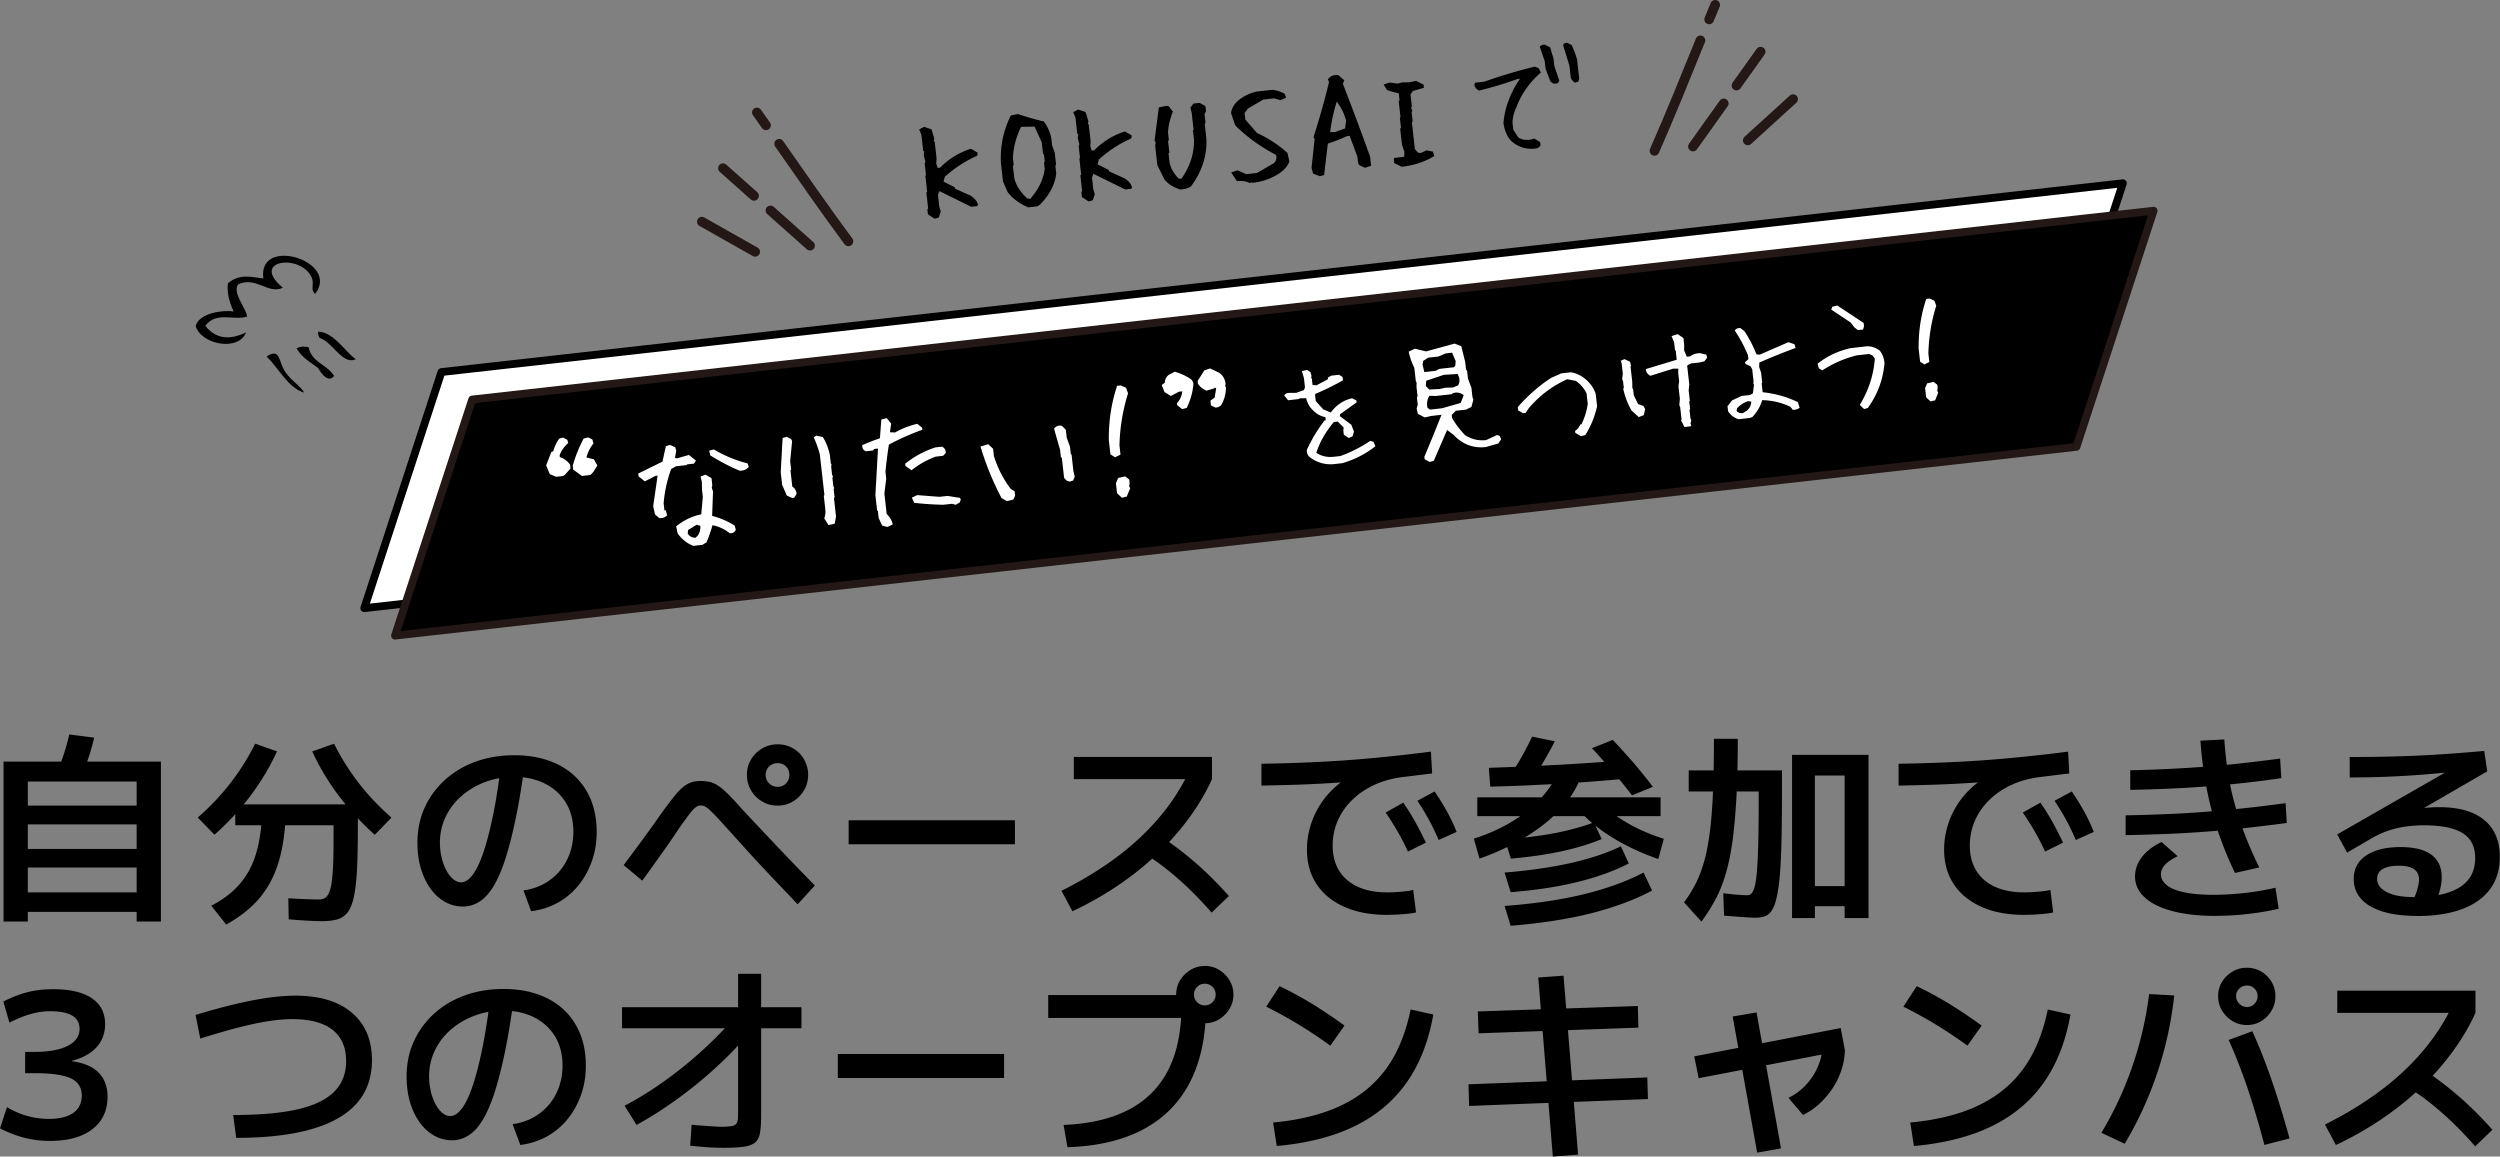 <svg id="_レイヤー_2" data-name="レイヤー 2" xmlns="http://www.w3.org/2000/svg" viewBox="0 0 556.18 257.29"><rect x="0" y="0" width="556.18" height="257.29" fill="#808080" stroke="none"/><defs><style>.cls-5{stroke-width:0;fill:#000}</style></defs><g id="_レイヤー_2-2" data-name="レイヤー 2"><path class="cls-5" d="M.79 205.02v-35.59H35.8v35.59h-5.4v-2.16H6.19v-4.32H30.4V193H6.19v-4.14H30.4v-5.45H6.19v-4.18H30.4v-5.36H6.19v31.14H.79zm17.28-32.4l-5.45-.72c.57-1.29 1.09-2.63 1.55-4.03.46-1.4.88-2.89 1.24-4.48l5.54.72c-.36 1.56-.78 3.05-1.26 4.46-.48 1.41-1.02 2.76-1.62 4.05zm29.65 13.09l-3.73-3.83c2.64-2.28 5.03-4.79 7.18-7.54 2.14-2.75 4.01-5.71 5.6-8.89l4.86 1.71a53.92 53.92 0 01-5.92 9.9 59.548 59.548 0 01-7.99 8.64zm2.61 19.98L47 201.5c1.86-.96 3.46-2.05 4.82-3.28a17.71 17.71 0 003.4-4.21c.91-1.58 1.62-3.4 2.11-5.47.5-2.07.82-4.44.97-7.11l5.26.23c-.15 3.12-.52 5.9-1.1 8.35-.59 2.45-1.41 4.62-2.48 6.53-1.07 1.91-2.39 3.6-3.98 5.08-1.59 1.48-3.48 2.84-5.67 4.07zm21.33-.76c-.72 0-1.71-.03-2.97-.09-1.26-.06-2.75-.17-4.46-.32l-.09-4.68c1.38.09 2.68.16 3.91.2 1.23.04 2.17.07 2.84.07.48 0 .9-.08 1.26-.25.36-.16.67-.5.94-1.01.27-.51.49-1.26.65-2.25.16-.99.28-2.3.36-3.94.08-1.63.11-3.65.11-6.05v-3.01H52.34v-4.64h27.27v5.26c0 3.81-.07 6.96-.2 9.45-.14 2.49-.38 4.49-.72 6.01-.34 1.52-.82 2.64-1.42 3.38a4.47 4.47 0 01-2.27 1.49c-.92.25-2.03.38-3.35.38zm11.7-19.22a61.646 61.646 0 01-7.96-8.64 53.464 53.464 0 01-5.94-9.9l4.86-1.71c1.59 3.18 3.46 6.14 5.6 8.89a53.32 53.32 0 007.18 7.54l-3.73 3.83zm33.08 12.38c1.62-.21 3.11-.68 4.46-1.4 1.35-.72 2.53-1.66 3.53-2.81 1-1.15 1.78-2.49 2.32-4.01.54-1.51.81-3.11.81-4.79 0-2.49-.55-4.64-1.64-6.46-1.09-1.81-2.63-3.23-4.61-4.25-1.98-1.02-4.3-1.53-6.97-1.53-2.28 0-4.43.38-6.44 1.15-2.01.77-3.76 1.81-5.26 3.13a14.36 14.36 0 00-3.51 4.63c-.84 1.77-1.26 3.68-1.26 5.72 0 1.14.13 2.24.38 3.31.25 1.07.6 2.01 1.04 2.83.43.83.94 1.48 1.51 1.96.57.48 1.15.72 1.75.72.9 0 1.77-.55 2.61-1.67.84-1.11 1.64-2.8 2.41-5.06.76-2.26 1.48-5.06 2.16-8.39.67-3.33 1.28-7.23 1.82-11.7l5.17.58c-.6 4.53-1.26 8.53-1.98 11.99-.72 3.46-1.48 6.43-2.27 8.91s-1.67 4.51-2.61 6.1c-.95 1.59-2 2.76-3.15 3.51-1.16.75-2.41 1.12-3.76 1.12s-2.74-.35-3.98-1.06c-1.25-.7-2.33-1.7-3.24-2.99-.92-1.29-1.62-2.79-2.12-4.5s-.74-3.6-.74-5.67c0-2.82.53-5.41 1.6-7.76 1.06-2.35 2.57-4.42 4.52-6.19 1.95-1.77 4.24-3.13 6.86-4.07 2.62-.95 5.48-1.42 8.57-1.42 3.72 0 6.96.69 9.72 2.07 2.76 1.38 4.88 3.35 6.37 5.92 1.49 2.56 2.23 5.59 2.23 9.07 0 2.31-.35 4.47-1.06 6.48-.71 2.01-1.7 3.81-2.99 5.4a15.736 15.736 0 01-4.61 3.87c-1.79.99-3.76 1.62-5.92 1.89l-1.71-4.64zm61.02 3.1c-2.13-2.25-4.12-4.34-5.96-6.28-1.84-1.94-3.58-3.8-5.2-5.6-1.62-1.8-3.25-3.61-4.91-5.44-1.14-1.26-2.04-2.23-2.7-2.9-.66-.68-1.19-1.14-1.58-1.4-.39-.25-.81-.38-1.26-.38-.36 0-.73.14-1.1.43-.38.29-.86.81-1.44 1.57-.58.77-1.4 1.9-2.45 3.4-1.05 1.59-2.21 3.28-3.49 5.08-1.28 1.8-2.77 3.89-4.48 6.25l-4.14-3.46c1.8-2.4 3.38-4.54 4.75-6.41a332 332 0 003.71-5.2c1.02-1.41 1.91-2.59 2.66-3.53.75-.95 1.43-1.67 2.05-2.18.61-.51 1.23-.87 1.84-1.08.61-.21 1.31-.31 2.09-.31s1.48.08 2.09.22c.62.15 1.24.44 1.87.85.63.42 1.35 1.04 2.16 1.84.81.81 1.79 1.86 2.93 3.15 2.88 3.09 5.64 6.02 8.28 8.8 2.64 2.78 5.34 5.57 8.1 8.39l-3.83 4.19zM173 179.23c-1.26 0-2.41-.31-3.44-.92a6.83 6.83 0 01-2.47-2.48c-.62-1.03-.92-2.2-.92-3.49s.31-2.35.92-3.38a6.985 6.985 0 012.47-2.45c1.04-.61 2.18-.92 3.44-.92s2.41.3 3.44.9c1.04.6 1.85 1.43 2.45 2.48.6 1.05.9 2.19.9 3.42s-.31 2.41-.92 3.44a7.068 7.068 0 01-2.47 2.48c-1.04.62-2.17.92-3.4.92zm0-4.18c.75 0 1.37-.25 1.87-.77.5-.51.74-1.14.74-1.89s-.25-1.37-.74-1.87c-.5-.5-1.12-.74-1.87-.74s-1.38.25-1.89.74-.77 1.12-.77 1.87.25 1.38.77 1.89c.51.51 1.14.77 1.89.77zm15.8 12.78v-5.35h36.99v5.35H188.8zm47.34 10.35c4.41-2.19 8.44-4.64 12.08-7.33 3.64-2.7 6.82-5.63 9.52-8.8 2.7-3.16 4.89-6.49 6.57-9.97l1.58 1.26h-27v-4.95h30.74v4.95c-1.77 3.9-4.17 7.68-7.2 11.34-3.03 3.66-6.56 7.02-10.6 10.08s-8.45 5.72-13.25 7.97l-2.43-4.55zm33.43 4.86a87.397 87.397 0 00-5.04-5.31 69.678 69.678 0 00-5.13-4.48c-1.77-1.4-3.68-2.71-5.72-3.94l3.51-3.92c3 1.92 5.82 4.01 8.46 6.28 2.64 2.27 5.22 4.82 7.74 7.67l-3.83 3.69zm38.97.49c-3.66 0-6.83-.6-9.5-1.8-2.67-1.2-4.72-2.88-6.14-5.04s-2.14-4.71-2.14-7.65c0-1.83.27-3.63.81-5.4a18.82 18.82 0 016.05-9.04c1.42-1.17 2.99-2.13 4.7-2.88l.45 2.03c-2.43.18-4.83.35-7.2.49-2.37.15-4.78.26-7.22.34-2.45.08-5.02.14-7.72.2v-4.86c3.39-.06 6.59-.15 9.61-.27 3.02-.12 6-.28 8.96-.49 2.96-.21 5.99-.47 9.11-.79 3.12-.31 6.46-.7 10.03-1.15l.27 4.86c-1.08.12-2.14.25-3.17.38s-2.08.26-3.13.38c-2.34.27-4.48.84-6.41 1.71-1.93.87-3.62 2-5.04 3.38s-2.51 2.94-3.26 4.68c-.75 1.74-1.12 3.59-1.12 5.53 0 2.13.47 3.98 1.42 5.53.95 1.56 2.32 2.76 4.14 3.6 1.82.84 4 1.26 6.55 1.26.63 0 1.3-.02 2.03-.07.72-.04 1.42-.1 2.09-.18.68-.07 1.24-.17 1.69-.29l.63 5c-.48.12-1.09.22-1.82.29a49.84 49.84 0 01-4.66.25zm4.68-14.08c-.69-1.53-1.43-2.98-2.23-4.36a66.42 66.42 0 00-2.72-4.32l3.91-2.2c1.02 1.47 1.93 2.93 2.72 4.36s1.57 2.96 2.32 4.54l-4 1.98zm6.84-2.57c-.66-1.56-1.37-3.04-2.14-4.46-.77-1.41-1.63-2.83-2.59-4.27l3.83-2.07a56.03 56.03 0 012.72 4.39c.79 1.43 1.52 2.96 2.18 4.61l-4.01 1.8zm9.09 4.14l-1.26-4.45c2.94-.93 5.61-2.1 8.01-3.51 2.4-1.41 4.48-3.01 6.25-4.79 1.77-1.78 3.16-3.7 4.18-5.74l5.27.49c-.81 2.31-2.24 4.58-4.28 6.82s-4.61 4.31-7.7 6.23c-3.09 1.92-6.58 3.57-10.48 4.95zm-.49-9.45v-4.19h40.77v4.19h-40.77zm2.88-6.57l-.32-4.18c4.8-.15 9.83-.37 15.08-.65s10.56-.65 15.93-1.1l.41 4.09c-5.46.51-10.82.92-16.06 1.22-5.25.3-10.26.51-15.03.63zm4.54 23.49l-1.35-4.37c5.49-.45 10.38-1.15 14.67-2.11 4.29-.96 8.02-2.2 11.21-3.73l1.75 3.82c-3.27 1.68-7.07 3.05-11.41 4.12-4.33 1.07-9.29 1.82-14.87 2.27zm0 7.47l-1.35-4.41c6.72-.51 12.6-1.38 17.64-2.61 5.04-1.23 9.46-2.83 13.28-4.82l1.89 4.01c-3.93 2.07-8.44 3.75-13.52 5.04s-11.06 2.22-17.93 2.79zm.05-14.94l-1.35-4.27c2.73-.21 5.29-.49 7.67-.83 2.39-.34 4.61-.77 6.66-1.28s3.88-1.06 5.47-1.67l1.75 3.69c-2.55 1.08-5.52 1.99-8.91 2.72-3.39.74-7.16 1.28-11.29 1.64zm5.04-17.95l-4.72-1.31c.84-1.26 1.62-2.54 2.34-3.85a76.1 76.1 0 002.07-4.03l5.04 1.04c-.72 1.41-1.48 2.79-2.27 4.14-.79 1.35-1.61 2.69-2.45 4.01zm27.76 18.04c-3.63-1.26-6.93-2.79-9.9-4.59-2.97-1.8-5.43-3.75-7.38-5.85l3.96-2.52c1.74 1.8 3.84 3.42 6.3 4.86 2.46 1.44 5.2 2.64 8.24 3.6l-1.22 4.5zm-5.85-14.17c-1.35-1.77-2.78-3.53-4.28-5.29-1.5-1.76-3.04-3.49-4.63-5.2l4.63-1.84c1.59 1.68 3.14 3.4 4.66 5.15 1.51 1.76 2.93 3.52 4.25 5.29l-4.63 1.89zm15.44 28.08l-3.87-4.27c.96-1.29 1.81-2.65 2.54-4.07.73-1.42 1.37-3.05 1.89-4.88.53-1.83.95-3.99 1.28-6.48.33-2.49.57-5.45.72-8.86.15-3.42.22-7.45.22-12.1h5.31c0 4.86-.1 9.12-.29 12.78-.2 3.66-.48 6.89-.85 9.7-.38 2.81-.88 5.29-1.51 7.45s-1.4 4.1-2.32 5.81-1.96 3.36-3.13 4.95zm12.06-.86c-.63 0-1.58-.04-2.86-.14-1.28-.09-2.66-.2-4.16-.31l-.18-5c1.02.15 2.03.26 3.04.34 1 .08 1.78.11 2.32.11.36 0 .67-.13.92-.38s.49-.76.7-1.51c.21-.75.38-1.87.5-3.35s.22-3.44.29-5.87c.07-2.43.11-5.43.11-9v-2.97h-15.57v-4.68h20.75v4.32c0 5.31-.05 9.7-.16 13.16-.11 3.47-.3 6.23-.58 8.28-.29 2.06-.65 3.59-1.1 4.59-.45 1-1.01 1.66-1.67 1.96-.66.3-1.44.45-2.34.45zm8.1.09v-36.31h17.01v36.31h-5.31v-2.65h-6.62v-4.46h6.62v-24.61h-6.62v31.72h-5.08zm51.61-.72c-3.66 0-6.83-.6-9.5-1.8-2.67-1.2-4.72-2.88-6.14-5.04s-2.14-4.71-2.14-7.65c0-1.83.27-3.63.81-5.4a18.82 18.82 0 016.05-9.04c1.42-1.17 2.99-2.13 4.7-2.88l.45 2.03c-2.43.18-4.83.35-7.2.49-2.37.15-4.78.26-7.22.34-2.45.08-5.02.14-7.72.2v-4.86c3.39-.06 6.59-.15 9.61-.27 3.02-.12 6-.28 8.96-.49 2.96-.21 5.99-.47 9.11-.79 3.12-.31 6.46-.7 10.03-1.15l.27 4.86c-1.08.12-2.14.25-3.17.38s-2.08.26-3.13.38c-2.34.27-4.48.84-6.41 1.71-1.93.87-3.62 2-5.04 3.38s-2.51 2.94-3.26 4.68c-.75 1.74-1.12 3.59-1.12 5.53 0 2.13.47 3.98 1.42 5.53.95 1.56 2.32 2.76 4.14 3.6 1.82.84 4 1.26 6.55 1.26.63 0 1.3-.02 2.03-.07.72-.04 1.42-.1 2.09-.18.68-.07 1.24-.17 1.69-.29l.63 5c-.48.12-1.09.22-1.82.29a49.84 49.84 0 01-4.66.25zm4.68-14.08c-.69-1.53-1.43-2.98-2.23-4.36a66.42 66.42 0 00-2.72-4.32l3.91-2.2c1.02 1.47 1.93 2.93 2.72 4.36s1.57 2.96 2.32 4.54l-4 1.98zm6.84-2.57c-.66-1.56-1.37-3.04-2.14-4.46-.77-1.41-1.63-2.83-2.59-4.27l3.83-2.07a56.03 56.03 0 012.72 4.39c.79 1.43 1.52 2.96 2.18 4.61l-4.01 1.8zm11.07-5.49c3.18-.06 6.2-.15 9.07-.27 2.87-.12 5.69-.28 8.48-.5 2.79-.21 5.66-.47 8.62-.79 2.95-.31 6.1-.7 9.43-1.15l.27 4.41c-3.36.45-6.52.83-9.47 1.15s-5.84.58-8.66.79c-2.82.21-5.68.38-8.57.49-2.9.12-5.95.21-9.16.27v-4.41zm1.04-10.03c3-.06 5.85-.16 8.55-.29 2.7-.13 5.35-.3 7.94-.49 2.59-.19 5.27-.44 8.01-.74s5.69-.66 8.84-1.08l.27 4.36c-3.12.45-6.07.83-8.84 1.12-2.78.3-5.48.55-8.1.74-2.63.2-5.3.35-8.01.47s-5.6.21-8.66.27v-4.36zm18.94 32.4c-3.66 0-6.83-.35-9.52-1.06-2.69-.71-4.75-1.72-6.19-3.04-1.44-1.32-2.16-2.88-2.16-4.68 0-1.56.52-3.01 1.55-4.34 1.04-1.33 2.48-2.44 4.34-3.31l3.6 3.15c-1.32.63-2.27 1.28-2.86 1.93-.58.66-.88 1.37-.88 2.11.03.96.5 1.79 1.4 2.48.9.69 2.23 1.21 3.98 1.55 1.75.35 3.88.52 6.37.52 2.19 0 4.49-.14 6.91-.41s4.69-.66 6.82-1.17l.72 4.68c-2.19.51-4.49.9-6.91 1.17s-4.81.41-7.18.41zm4.37-9.54a83.594 83.594 0 01-2.99-7 72.06 72.06 0 01-2.27-7.18c-.63-2.43-1.15-4.91-1.55-7.45-.4-2.53-.7-5.14-.88-7.81l5.31-.27c.18 2.61.46 5.11.83 7.49.37 2.39.88 4.73 1.53 7.04.65 2.31 1.42 4.62 2.32 6.93.9 2.31 1.93 4.65 3.1 7.02l-5.4 1.22zm40.41 9.54c-4.44 0-7.88-.72-10.33-2.16-2.45-1.44-3.67-3.47-3.67-6.08 0-2.22.92-3.95 2.77-5.2 1.85-1.24 4.39-1.87 7.63-1.87 3.06 0 5.35.57 6.88 1.71 1.53 1.14 2.29 2.81 2.29 5 0 .84-.11 1.73-.34 2.66-.23.93-.56 1.89-1.01 2.88l-4.91-.54c.42-1.02.73-1.89.92-2.61.19-.72.29-1.35.29-1.89 0-2.04-1.48-3.06-4.46-3.06-1.59 0-2.8.25-3.62.74-.83.49-1.24 1.21-1.24 2.14 0 1.26.72 2.26 2.16 2.99 1.44.74 3.43 1.1 5.98 1.1 4.53 0 7.94-.73 10.24-2.18 2.29-1.45 3.44-3.62 3.44-6.5 0-2.52-.92-4.36-2.77-5.53s-4.72-1.75-8.62-1.75c-1.56 0-3.01.11-4.34.31-1.34.21-2.6.53-3.8.95-1.2.42-2.42.99-3.65 1.71l-5.31 3.1-2.21-4.05 25.51-14.62v.72c-2.55.27-5.06.5-7.54.68-2.48.18-4.97.31-7.47.41-2.51.09-5.08.14-7.72.14v-4.55c3.69 0 7.18-.04 10.49-.14 3.3-.09 6.54-.24 9.72-.45 3.18-.21 6.42-.46 9.72-.76l.67 4.54-22.46 13.01-2.61-2.52c.99-.33 2.08-.66 3.29-.99 1.2-.33 2.44-.6 3.71-.81 1.28-.21 2.55-.38 3.83-.52 1.27-.14 2.47-.2 3.58-.2 4.35 0 7.68.95 9.99 2.86 2.31 1.91 3.46 4.63 3.46 8.17 0 4.23-1.6 7.49-4.79 9.77-3.2 2.28-7.78 3.42-13.75 3.42zM11.12 253.82c-1.95 0-3.83-.22-5.62-.68-1.8-.45-3.63-1.15-5.49-2.11l1.53-4.72c1.59.93 3.15 1.6 4.68 2 1.53.41 3.08.61 4.63.61 2.37 0 4.19-.44 5.45-1.33 1.26-.88 1.89-2.18 1.89-3.89s-.81-3.04-2.43-3.8c-1.62-.76-4.33-1.15-8.14-1.15H5.59v-4.73h2.03c3.21 0 5.69-.45 7.45-1.35 1.75-.9 2.63-2.16 2.63-3.78 0-1.32-.55-2.3-1.64-2.95-1.1-.64-2.72-.97-4.88-.97-.93 0-1.84.08-2.75.25-.9.17-1.84.42-2.83.76-.99.35-2.16.85-3.51 1.51l-1.35-4.68c1.38-.69 2.66-1.23 3.83-1.62 1.17-.39 2.33-.68 3.49-.85 1.16-.18 2.41-.27 3.76-.27 3.75 0 6.62.67 8.59 2 1.98 1.34 2.97 3.26 2.97 5.78 0 2.01-.63 3.71-1.89 5.11-1.26 1.4-3.09 2.41-5.49 3.04v.09c2.64.36 4.62 1.21 5.94 2.54 1.32 1.34 1.98 3.13 1.98 5.38 0 3.06-1.12 5.46-3.38 7.2-2.25 1.74-5.39 2.61-9.41 2.61zm40.76-5.76c5.85 0 10.61-.42 14.29-1.26 3.67-.84 6.4-2.14 8.17-3.92 1.77-1.77 2.66-4.03 2.66-6.79 0-3.09-1.01-5.42-3.04-7-2.02-1.57-4.99-2.36-8.89-2.36-1.62 0-3.41.15-5.35.45-1.95.3-4.16.76-6.62 1.4-2.46.63-5.31 1.46-8.55 2.47l-1.04-5.26c3.27-.99 6.25-1.8 8.93-2.43 2.68-.63 5.11-1.09 7.29-1.4 2.17-.3 4.18-.45 6.01-.45 5.4 0 9.58 1.27 12.55 3.8 2.97 2.54 4.46 6.05 4.46 10.55 0 5.76-2.54 10.08-7.61 12.96-5.07 2.88-12.6 4.32-22.59 4.32l-.67-5.08zm62.15 2.03c1.62-.21 3.11-.68 4.46-1.4 1.35-.72 2.53-1.66 3.53-2.81 1-1.15 1.78-2.49 2.32-4.01.54-1.51.81-3.11.81-4.79 0-2.49-.55-4.64-1.64-6.46-1.09-1.81-2.63-3.23-4.61-4.25-1.98-1.02-4.3-1.53-6.97-1.53-2.28 0-4.43.38-6.44 1.15-2.01.77-3.76 1.81-5.26 3.13a14.36 14.36 0 00-3.51 4.63c-.84 1.77-1.26 3.68-1.26 5.72 0 1.14.13 2.24.38 3.31.25 1.07.6 2.01 1.04 2.83.43.83.94 1.48 1.51 1.96.57.48 1.15.72 1.75.72.9 0 1.77-.55 2.61-1.67.84-1.11 1.64-2.8 2.41-5.06.76-2.26 1.48-5.06 2.16-8.39.67-3.33 1.28-7.23 1.82-11.7l5.17.58c-.6 4.53-1.26 8.53-1.98 11.99-.72 3.46-1.48 6.43-2.27 8.91s-1.67 4.51-2.61 6.1c-.95 1.59-2 2.76-3.15 3.51-1.16.75-2.41 1.12-3.76 1.12s-2.74-.35-3.98-1.06c-1.25-.7-2.33-1.7-3.24-2.99-.92-1.29-1.62-2.79-2.12-4.5s-.74-3.6-.74-5.67c0-2.82.53-5.41 1.6-7.76 1.06-2.35 2.57-4.42 4.52-6.19 1.95-1.77 4.24-3.13 6.86-4.07 2.62-.95 5.48-1.42 8.57-1.42 3.72 0 6.96.69 9.72 2.07 2.76 1.38 4.88 3.35 6.37 5.92 1.49 2.56 2.23 5.59 2.23 9.07 0 2.31-.35 4.47-1.06 6.48-.71 2.01-1.7 3.81-2.99 5.4a15.736 15.736 0 01-4.61 3.87c-1.79.99-3.76 1.62-5.92 1.89l-1.71-4.64zm24.35-21.33v-4.68h39.92v4.68h-39.92zm.58 17.23c2.82-1.47 5.64-3.2 8.46-5.2 2.82-1.99 5.54-4.16 8.17-6.5 2.62-2.34 5.05-4.77 7.27-7.29l3.83 2.84a89.35 89.35 0 01-7.74 7.94 94.232 94.232 0 01-8.44 6.84 89.03 89.03 0 01-8.89 5.65l-2.66-4.27zm22.14 9.36c-.75 0-1.51-.02-2.27-.04-.76-.03-1.58-.08-2.45-.16-.87-.08-1.82-.16-2.83-.25l.31-4.68c.9.09 1.76.17 2.59.22.82.06 1.59.11 2.29.16s1.31.07 1.82.07c1.08 0 1.88-.06 2.38-.18.51-.12.85-.36 1.01-.72.17-.36.25-.93.25-1.71v-31.41h5.13v31.41c0 1.65-.08 2.96-.25 3.94-.17.98-.52 1.69-1.08 2.16-.55.46-1.38.78-2.47.94-1.1.16-2.57.25-4.43.25zm25.29-15.52v-5.35h36.99v5.35h-36.99zm50.22 10.44c8.73-.36 15.29-2.75 19.67-7.18 4.38-4.42 6.57-10.9 6.57-19.42l2.66 2.79H233.2v-5.09h32.18v2.39h2.92c0 6.66-1.17 12.29-3.51 16.88s-5.8 8.12-10.39 10.58c-4.59 2.46-10.23 3.79-16.92 4l-.86-4.95zm31.41-22.64c-1.14 0-2.19-.29-3.15-.88a6.866 6.866 0 01-2.32-2.32c-.59-.96-.88-2.02-.88-3.19s.29-2.23.88-3.17a6.78 6.78 0 012.32-2.29c.96-.59 2.02-.88 3.19-.88s2.23.29 3.17.88c.95.58 1.71 1.35 2.29 2.29s.88 2.02.88 3.22-.29 2.19-.88 3.15c-.58.96-1.35 1.73-2.29 2.32s-2.02.88-3.22.88zm0-3.96c.69 0 1.27-.23 1.73-.7.46-.46.7-1.03.7-1.69s-.23-1.27-.7-1.73c-.46-.46-1.04-.7-1.73-.7s-1.22.23-1.69.7c-.46.47-.7 1.04-.7 1.73s.23 1.22.7 1.69c.46.47 1.03.7 1.69.7zm27.94 8.96c-2.31-1.68-4.65-3.24-7.02-4.68s-4.79-2.77-7.24-4l2.97-4.55c2.52 1.2 4.96 2.53 7.33 3.98 2.37 1.46 4.74 3.05 7.11 4.79l-3.15 4.45zm-12.73 17.1c4.47-.42 8.43-1.24 11.88-2.45 3.45-1.22 6.43-2.85 8.93-4.91 2.5-2.05 4.56-4.55 6.17-7.49 1.6-2.94 2.81-6.37 3.62-10.3l5.04 1.12c-1.05 5.97-3.03 11.02-5.94 15.14-2.91 4.13-6.77 7.36-11.56 9.7-4.8 2.34-10.58 3.81-17.33 4.41l-.81-5.22zm43.6-3.69l-.13-4.81 39.78-1.53.14 4.81-39.78 1.53zm2.12-16.16l-.18-4.86 35.6-1.21.13 4.81-35.55 1.26zm16.51 27.41l-3.24-39.82 5.62-.41 3.24 39.82-5.62.41zm32.45-17.42l-.99-4.86 32.58-6.3.94 4.91-32.53 6.25zm13.01 16.56l-5.45-30.29 5.31-.9 5.45 30.24-5.31.95zm6.97-12.19c1.11-.54 2.12-1.22 3.04-2.05.91-.82 1.7-1.75 2.36-2.77a13.93 13.93 0 001.53-3.13c.36-1.06.54-2.14.54-3.22l5.08.54a15.38 15.38 0 01-.74 4.34c-.47 1.46-1.12 2.82-1.96 4.1-.84 1.28-1.82 2.43-2.93 3.46a14.98 14.98 0 01-3.69 2.54l-3.24-3.82zm39.82-11.61c-2.31-1.68-4.65-3.24-7.02-4.68s-4.79-2.77-7.24-4l2.97-4.55c2.52 1.2 4.96 2.53 7.33 3.98 2.37 1.46 4.74 3.05 7.11 4.79l-3.15 4.45zm-12.73 17.1c4.47-.42 8.43-1.24 11.88-2.45 3.45-1.22 6.43-2.85 8.93-4.91 2.5-2.05 4.56-4.55 6.17-7.49 1.6-2.94 2.81-6.37 3.62-10.3l5.04 1.12c-1.05 5.97-3.03 11.02-5.94 15.14-2.91 4.13-6.77 7.36-11.56 9.7-4.8 2.34-10.58 3.81-17.33 4.41l-.81-5.22zm42.52 2.29c1.92-3.21 3.58-6.49 5-9.85 1.41-3.36 2.59-6.8 3.53-10.33.95-3.52 1.64-7.09 2.09-10.69l5.58.31c-.42 3.93-1.12 7.78-2.09 11.56-.98 3.78-2.21 7.46-3.69 11.03a79.72 79.72 0 01-5.24 10.4l-5.17-2.43zm32.36-23.98c-1.17 0-2.23-.29-3.19-.88a6.956 6.956 0 01-2.32-2.32c-.58-.96-.88-2.02-.88-3.2s.29-2.27.88-3.22c.58-.95 1.36-1.7 2.32-2.27.96-.57 2.02-.85 3.19-.85s2.27.29 3.22.85c.95.57 1.7 1.33 2.27 2.27.57.94.86 2.02.86 3.22s-.29 2.24-.86 3.2a6.81 6.81 0 01-2.27 2.32c-.95.58-2.02.88-3.22.88zm3.91 26.68c-1.2-4.56-2.45-8.74-3.73-12.56-1.29-3.81-2.7-7.41-4.23-10.8l5.27-1.94c1.56 3.45 3 7.1 4.32 10.94 1.32 3.84 2.64 8.14 3.96 12.91l-5.58 1.44zm-3.87-30.69c.66 0 1.22-.24 1.67-.72.45-.48.68-1.05.68-1.71s-.23-1.22-.68-1.67c-.45-.45-1-.68-1.67-.68s-1.23.23-1.71.68-.72 1.01-.72 1.67.24 1.23.72 1.71 1.05.72 1.71.72zm17.33 26.15c4.41-2.19 8.44-4.64 12.08-7.33 3.64-2.7 6.82-5.63 9.52-8.8 2.7-3.16 4.89-6.49 6.57-9.97l1.58 1.26h-27v-4.95h30.74v4.95c-1.77 3.9-4.17 7.68-7.2 11.34-3.03 3.66-6.56 7.02-10.6 10.08s-8.45 5.72-13.25 7.97l-2.43-4.55zm33.44 4.86a87.397 87.397 0 00-5.04-5.31 69.678 69.678 0 00-5.13-4.48c-1.77-1.4-3.68-2.71-5.72-3.94l3.51-3.92c3 1.92 5.82 4.01 8.46 6.28 2.64 2.27 5.22 4.82 7.74 7.67l-3.83 3.69z"/><g stroke-width="1.74" stroke-linecap="round" stroke-linejoin="round"><path fill="#fff" stroke="#000" d="M455.11 93.3l-374.07 42 17.17-52.53 374.07-42-17.17 52.53z"/><path stroke="#231815" d="M461.95 99.41l-374.07 42 17.17-52.53 374.07-42-17.17 52.53z"/></g><path d="M123.73 106.07l-1.41-.58-.82-1.96 1.15-2.96.44-.19c.27-1 .71-1.94 1.31-2.8l.86-.24.94.49.22.72c-.9.79-1.54 1.7-1.92 2.73l.05.42c.93.3 1.68.85 2.27 1.66l.1.87-1.32 1.49-.44.19-1.44.16zm5.72-.19l-1.93-1.41-.1-.87a30.29 30.29 0 012.43-6.04l1-.25.94.47.24.86a8.34 8.34 0 00-1.56 3.14l1.67.41.75 1.37L132 105l-.64.67-1.92.22zm17.29 9.42l-1.03-.85-.39-1.86.98-6.78-.46.05-2.38 1.23-1.4-1.12-.07-.62 5.4-2.66.74-3.42.93-.29 1.15.52.24.75-.29 1.62.48.1 2.62-.76 1.57 1.26-.42.67-1.54.17-.17.17-2.34.26-1.05.62c-.89 2.43-1.45 4.97-1.67 7.63l.18 1.57.31-.03.28 1.09c-.37.46-.92.67-1.67.65zm7.5 6.14a7.707 7.707 0 01-3.49-2.79l-.33-1.55c1.66-1.35 3.52-2.24 5.59-2.68l.35-3.84-.19-1.72-.02-1.59-.29-1.24 1.07-.43 1.16.65.2.13.18 1.57-.13.51.29.9-.2 5.41c1.75.45 3.42 1.16 5.01 2.15l.26.94c-.25.55-.7.81-1.35.77a8.606 8.606 0 00-3.84-1.78c-.37 1.31-.81 2.57-1.32 3.79l-.9.57-2.03.23zm.88-2.16c.54-.7.77-1.47.68-2.29l-.81-.25-1.92 1.18-.07.79c.38.6.94.91 1.69.93l.43-.36zm9.46-14.55c-2.2-.92-4.38-2.05-6.55-3.41l-.27-1.06 1.06-.27c2.38 1.41 4.88 2.45 7.51 3.11l.24.78c-.48.57-1.14.85-1.99.85zm11.65 6.05l-1.18-.52-1.05-2.4-.31-2.8.42-7.62.91-.26.99.51.21.44-.43 4.47.21 1.88-.14.17.4 3.6c.56.35.88.89.96 1.61l-.53.87-.46.05zm8.09 6.03l-.95-1.48c.24-.65.32-1.34.23-2.08l-.33-2.95.14-.17-1.02-9.04c-.36-1.33-.81-2.6-1.36-3.8l.58-.38 1.44.31c.79 1.28 1.31 2.65 1.58 4.09l.19 1.72.21.44-.14.17.21 1.88.22.6-.14.17.21 1.88.21.44-.14.17.21 1.88-.14.17.46 4.06-.29 1.62-1.4.31zm13.13.43l-1.19-.3-.78-1.69-.18-1.57-.17-.11-.38-3.41.58-10.37-.83.09-.27.34-1.57.18c-.58-.2-.86-.66-.84-1.37 1.21-.53 2.52-1.04 3.94-1.53l.31-4.18 1.21-.29.98 1.2-.28 1.93 1.13.06c1.54-.88 3.19-1.52 4.95-1.93l1.09.87.05.46c-2.52.89-5 1.98-7.45 3.3-.31 2.03-.57 4.04-.76 6.03l.17 1.54-.41 3.29.51 4.55c.7.67 1.15 1.45 1.35 2.34l-1.18.57zm5.34-12.62l-1.36-.97-.05-.49c2.04-1.62 4.27-2.83 6.7-3.62l1.51-.17c.58.31.84.78.81 1.4l-.58.63-1.66.19c-2.01.75-3.8 1.76-5.36 3.03zm9.8 7.68l-.77-.22-2 .22c-2.14-.05-4.29-.19-6.43-.43l-.53-1.15 1.18-.57c1.63.13 3.29.25 4.96.38l1.81-.2 2.76.44.17.36-.21.65-.94.54zm11.42-.82l-1.2-.68a63.912 63.912 0 01-4.68-11.47l1.72-.5 1.08 1 .18 1.6c.84 2.71 2.09 5.15 3.75 7.33l.87.56.11.95-.4.86-1.43.35zm13.94-4.33l-.68-.24-.54-.59-.5-4.46-.21-.16-.18-1.6-1.34-4.71c.37-.58.95-.8 1.73-.66l.88.87.2 1.75.73 2.04.18 1.6.17.14.41 3.69.3 1.24-.37.85-.78.24zm10.13-5.41l-1.04-.66-.36-3.17c-.04-4.27.57-8.3 1.85-12.07l.8-.09 1.18.52.45 1.23a42.14 42.14 0 00-1.91 11.58l.23 2.06-1.21.6zm1.51 8.99l-1.08-1-.25-2.21.49-1.18 1.58-.36.89.71.09.8-.11.67.24.44-.76 1.86-1.09.28zm13.42-19.7l-1.13-.9-.05-.42c.69-.76 1.09-1.65 1.19-2.65l-.73.08-1.81.95-1.41-.87-.63-1.56.69-.51c.02-.69.3-1.26.83-1.72l1.4-.73c1.2.34 2.33.85 3.4 1.53.51.32.75.78.73 1.37-.18 1.79-.67 3.51-1.48 5.16l-1 .25zm7.32-.37l-.94-.49-.11-1.02.95-.71.34-2.09-.44-.09.02.14-1.71.51c-.82-.31-1.46-.82-1.94-1.55l-.07-.59 1.5-2.37 1.26-.43 2.02.94c.85.59 1.33 1.42 1.45 2.49l-.09.44.19.41c-.04 1.37-.38 2.64-1.03 3.8-.35.44-.81.64-1.39.61zm26.17 12.62c-1.76.1-3.37-.35-4.84-1.37-.64-.4-.95-1-.94-1.78 1.02-2.27 2.33-4.46 3.94-6.58l.28-.03-.08-.73c-1.08-.16-2.07-.74-2.96-1.72a5.068 5.068 0 01-1.31-2.48l-1.46.02-.12.16-2.45.28-.86-1.07c.24-.41.65-.6 1.25-.57l1.45-.02 1.7-.62.22-.62-.23-2.03-.46-1.55 1.14-.27.77.48.24.86-.09.44.16.15.16 1.44.89.04 2.48-1.31.09-.44.7-.39 1.75-.2.77.51.08.73a58.427 58.427 0 01-6.09 3l-.12.18.16 1.44 1.66 1.84 1.68.7c1.27-1.7 2.86-2.76 4.76-3.16l.94.49.05.42-3.65 2.61-.09.44 2.55 1.91.6 1.53-.31 1.06-.84.38-1.11-.73-.1-.87.06-.75-1.32-1.31-.85.09c-1.81 2.15-3.12 4.43-3.91 6.86 1.15.75 2.45 1.04 3.9.88l1.44-.16c2.34-.83 4.56-1.96 6.65-3.37l.74.2.42.98c-2.15 1.71-4.6 2.96-7.34 3.77l-2.14.24zm21.56-.5l-1.12-.62-.06-.54c1.25-2.96 2.52-6.07 3.81-9.34l-2.28.26-1.45.33-1.52-.8-.28-1.2.25-.83-.19-1.66.15-.19-.24-2.11.03-.97-.17-.21-.34-3.05c-.6-1.23-1.02-2.44-1.26-3.63l1.38-.64 2.49.6 6.37-1.74 1.46.58.87 3.47.2 1.78.22.18.2 1.78.77 2.05.23 2.06.21.58-.45 1.62-1.19.59-2.26.25-.92.93.08.68c.76 1.34 1.72 2.61 2.88 3.82 1.44.92 3 1.29 4.69 1.1l2.44-1.13.57.19.34.76-.64.93-2.77.8c-2.78.31-5.18-.59-7.18-2.71l-1.44-1.09-2.97 6.87-.94.25zm5.7-21.4l.08-1.04-.78-1.88-1.41.16-1.64.7-2.26.25-1.15.73-.11.84.38 1.64 2.51-.28.81-.43 3.27-.37.28-.32zm.61 4.36c.35-.59.42-1.22.19-1.88l-.27-.65-3.09.18-3.91 1.32-.1 1.18.77.77 2.36-.12 1.22-.28 1.71-.05 1.12-.47zm.6 3.9l.66-1.73c-.81-.61-1.65-.74-2.52-.37l-.13.16-3.5.39-1.49-.03c-.48.78-.62 1.66-.42 2.65l.56.42 2.68-.3 4.15-1.18zm26.73 7.39l-1.25-.74-.05-.42c.55-.35.93-.83 1.15-1.44l.28-.03c.71-1.45 1.18-2.97 1.4-4.55l-.26-2.31c-.52-1.1-1.31-2.03-2.37-2.79l-1.93-.38c-3.26 1.45-6.1 3.58-8.51 6.38l-.76 1.11-.56.06-1.1-.62-.08-.73c2.24-2.57 4.73-4.75 7.46-6.52l2.23-.99 2.14-.24c1.1.18 2.14.65 3.1 1.42 1.17.94 1.97 2.06 2.41 3.38l.31 2.74c-.5 2.3-1.38 4.45-2.62 6.43l-1 .25zm12.87-4.24l-1.59-1.45c-.85-1.45-1.47-3.07-1.86-4.87l.13-.16-.16-1.44-.21-.55.15-1.19-.26-2.31-.2-.55.81-.38 1.24.58.24.86-.12.16.39 3.44.02 1.45.16.12.16 1.44.96 1.95 1.19.44.39.67-.31 1.35-1.12.44zm10.15 2.2l-.74-1.52.12-.16-.31-2.73-.19-.44.12-1.44-.31-2.74.15-1.19-.21-1.86.04-.89h-1.17l-5.05 1.58c-.63-.33-.98-.82-1.05-1.48l6.9-2.09-.22-2-.16-.15-.19-1.72-.58-1.39 1.38-.44 1.27.89.16 1.44v1.31l.59 1.39.73-.08c.63-.47 1.38-.71 2.23-.71l1.35.31.22.69-.62.81-1 .25-2 .23-.7.36-.13.16.47 4.17-.14 1.3.26 2.31-.13.16.19 1.72-.13.16.21 1.89.19.41-.2.74.19.44-.12.16-1.44.16zm12.13-1.71c-1-.29-1.8-.88-2.4-1.79l-.13-1.13 1.03-1.29 2.09-.98 1.86-.21.67-.36.24-1.91-.19-.41.12-.16-.32-2.88-.39-.7-1.05-.45-.19-.41.78-.69-.09-.85a29.86 29.86 0 00-2.93-5.5c.24-.43.65-.62 1.25-.57l.94.75c1.06 1.63 1.93 3.33 2.63 5.1l.72.06c2.12-.92 4.25-1.85 6.37-2.77l1.36.45.24.83c-2.69.99-5.38 2.07-8.06 3.25l-.03 1 .43 1.27.24 2.17-.12.16.22 2c2.73.28 5.34 1.01 7.81 2.18l.43 1.27c-.46.34-.97.49-1.55.46l-.5-.66c-1.95-.94-4.04-1.44-6.28-1.49a9.37 9.37 0 01-2.2 3.76l-.55.2-2.45.28zm1.81-1.94c.62-.56.94-1.24.94-2.02l-.72-.06c-.94.3-1.75.83-2.45 1.59l-.08.58c.43.45.93.59 1.5.43l.8-.52zm26.05-.33l-.96-.92c1.96-3.25 3.08-6.68 3.35-10.31l-.51-.69-.78-.34-2.74.31c-2.74.69-5.3 1.8-7.68 3.35l-.77-.51-.25-1c2.15-1.69 4.6-2.84 7.35-3.45l3.61-.41c1.06-.02 2.02.31 2.88.99.58.72.92 1.61 1.04 2.68-.28 3.63-1.51 6.98-3.7 10.04l-.85.27zm-1.37-17.55l-.81-.65-.84-1.08-4.29-2.86.24-.63 1.11-.27 5.86 3.88.08.7-.2.76-1.16.13zm14.78 7.62l-.95-.61-.33-2.9c-.04-3.92.53-7.61 1.7-11.07l.73-.08 1.08.48.41 1.12a38.57 38.57 0 00-1.75 10.62l.21 1.89-1.11.55zm1.38 8.24l-.99-.92-.23-2.03.45-1.08 1.45-.33.82.65.08.73-.1.61.22.4-.69 1.71-1 .25z" stroke-width="0" fill="#fff"/><path class="cls-5" d="M207.92 48.67l-1.48-.98-.13-1.13.18-.17-.4-3.55.18-.17-.4-3.55.14-.16-.29-2.56.15-.43-.36-1.4.1-.87-.22-.12-.4-3.55-.5-1.24 1.11-.57 1.63.55.64 2.08-.14.57.21.12.42 3.69-.07 1.16.31.97.56-.06c1.88-1.94 4.16-3.34 6.83-4.21l1.46.84.05.44-.17.31a26.712 26.712 0 00-7.14 4.66l-.28 1.06 2.52 1.28.03.29 2.04.92 1.27.56c.98.56 1.58 1.26 1.81 2.09l-.17.31-1.35.15-7.09-3.5-.3.89.29 2.56.33 1.11-.45 1.35-.94.25zm20.87-2.52c-1.98-.84-3.52-1.98-4.62-3.42l-1.03-2.36-.47-4.19c-.17-3.69.56-7.18 2.21-10.49l1.58-.32c1.93.65 3.86 1.21 5.79 1.67a9.586 9.586 0 011.62 3.61l.2 1.74.58 1.55.31 2.73-.18.17.2 1.74c-.26 2.46-1.48 4.79-3.65 6.97l-.57.36-1.95.22zm.57-2.09c1.76-2.06 2.78-4.23 3.06-6.49l-.16-1.45.18-.17-.18-1.57-.21-.12-.29-2.62-1.6-3.47-2.98.04c-1.1 2.16-1.71 4.48-1.84 6.95l.18 1.57-.18.17.31 2.76c.46 1.69 1.43 3.19 2.92 4.5l.61.08.18-.17zm12.82.76l-1.48-.98-.13-1.13.18-.17-.4-3.55.18-.17-.4-3.55.14-.16-.29-2.56.15-.43-.36-1.4.11-.87-.22-.12-.4-3.55-.5-1.24 1.11-.57 1.63.55.64 2.08-.14.57.21.12.42 3.69-.07 1.16.31.97.56-.06c1.88-1.94 4.15-3.34 6.83-4.21l1.46.84.05.44-.17.31a26.712 26.712 0 00-7.14 4.66l-.28 1.06 2.52 1.28.03.29 2.04.92 1.27.56c.98.56 1.58 1.26 1.81 2.09l-.17.31-1.35.15-7.09-3.5-.3.89.29 2.56.33 1.11-.45 1.35-.94.25zm20.3-2.69c-1.54-.51-2.68-1.26-3.44-2.23l-1.57-3.18-.48-4.3.12-.75-.25-.41.95-7.37 1.78-.35.41.1.94 1.19c-.63 1.54-1 3.09-1.09 4.65l.19 1.71-.18.17.29 2.59-.18.17.22 2.01c.28 1.32.95 2.51 2.01 3.57l.62.08c1.95-2.75 2.88-5.67 2.81-8.76l-.23-2 .14-.16-.42-3.75-.29-1.14.66-.93 1.39-.16 1.29.71.13 1.16-.33.63.23 2.01-.18.17.37 3.31c.15 3.77-.98 7.29-3.41 10.56-.62.46-1.45.7-2.5.72zm15.57-1.42c-.85-.4-1.81-.53-2.87-.41l-1.27-1.95 1.4-.45.85.35 1.06.5 2.43-.27 3.82-2.22c.48-.54.61-1.15.4-1.81-3.45-1.79-6.48-3.98-9.08-6.57l-.91-2.72c.13-1.19.82-2.25 2.06-3.17a10.62 10.62 0 013.49-1.6l3.62-.41c.95.09 1.87.39 2.76.9l.3.85-1.19.57-1.46-.42-2.43.27-3.4 2-.74 1 .16 1.45 2.59 2.98c2.58 1.2 4.85 2.68 6.79 4.45l.41 1.87c-.3.92-.95 1.73-1.94 2.45-1.77 1.28-3.86 2.05-6.27 2.32l-.21-.12-.38.19zm15.55-1.51l-1.47-.57-.35-1.29.69-6.4-.25-.41c1.29-4.05 2.45-8.14 3.46-12.28l-.26-.56c.46-.74 1.22-1.07 2.31-.99l1.34 1.17-.32.77c2.08 5.34 4.1 10.74 6.06 16.21l.23 2.03-1.36.45-1.28-.59-.25-.41-.16-1.45-1.73-4.66-.6.07c-1.41.65-2.82 1.2-4.25 1.65l-.83 7.01-.98.26zm5.66-10.64l.2-1.79c-.45-1.6-1.14-2.98-2.08-4.15-.69 2.22-1.18 4.47-1.46 6.76l1.01.03 2.32-.85zm12.58 8.53l-1.66-.81-.11-.99.18-.17 2.15-.24.03-1.15-.53-1.53-.4-3.57.18-.17-.25-2.27.14-.16-.4-3.57.19-.14-.18-1.57a16.4 16.4 0 01-2.62-.74l-.74-1.21 1.32-.44 1.8.24.98-.26 1.57-.03 1.54-.32 1.67.84.08.7-2.46.72-.52.76.29 2.56-.15.46.28.7-.18.17.24 2.12-.18.17.67 5.99.69.78.62.08 1.3-.59 1.4.28.31.97c-2.09 1.29-4.5 2.09-7.23 2.4zm29.73-4.04c-2.13.24-3.96-.37-5.5-1.82-.89-1.08-1.42-2.39-1.59-3.94.31-3.37 1.53-6.63 3.67-9.77l-.55.06c-2.79 1-5.63 1.86-8.51 2.57-.66-.28-1.02-.73-1.09-1.35l.19-.4 2.01-.23c3.66-1.29 7.4-2.41 11.22-3.35l.89.34.49.97c-2.5 2.16-4.33 4.76-5.48 7.8a9.088 9.088 0 00-.84 3.27l.19 1.66 1.11 1.73c.78.5 1.73.65 2.85.45l.68-.22 1.33.79.08.67c-.2.45-.58.71-1.12.77zm4.06-14.44l-.7-.48-1.08-2.82-.2-1.74-1.09-3.14c.22-.36.6-.52 1.15-.48l1.15.58.76 2.53.18 1.63 1.1 3.26-.32.57-.96.11zm4.74-.23c-.47-.32-.77-.7-.92-1.13l-.3-2.64-1.4-4.58c.12-.37.43-.53.95-.49l.94.48c.48.99.89 2.05 1.21 3.19l.48 4.24-.19.7-.77.23z"/><path d="M173.34 31.99c5.04 7.23 10.21 14.68 15.41 21.7m-20.36-28.67c.67.95 1.35 1.9 2.02 2.85m1 18.95c2.93 2.61 5.87 5.22 8.8 7.83m-19.37-17.23c2.3 2.05 4.61 4.1 6.91 6.15m-11.6 5.75l11.85 6.7M378.3 8.98c-3.32 8.17-6.7 16.58-10.22 24.58m13.5-32.48c-.45 1.08-.89 2.15-1.34 3.23m3.24 18.7c-2.28 3.2-4.56 6.39-6.84 9.59m15.05-21.1l-5.37 7.53m12.59 3.03l-10.07 9.17" stroke-linecap="round" stroke-linejoin="round" fill="none" stroke-width="2.16" stroke="#231815"/><path d="M51.99 69.29c-1.12-2.34-1.5-4.4-1.29-6.24 2.64-2.33 5.53-1.34 7.88-1.1-1.28-9.6 17.23-3.85 11.51 3.46-1.16-1.2-.07-2.2-.75-3.69-2.46-5.4-13.86-3.87-6.41 2.29-3.22 1.58-5.94-2.61-9.96-.75-1.32 1.88 1.72 5.19 2.01 7.16-3.01.99-6.82-1.24-9.31 2.06 2.17 2.75 5.13 3.38 9.05 1.47-1.53 4.22-9.86 2.86-11.2-1.43.84-2.97 6.24-3.58 8.46-3.23zm7.34 10.01c2.78-1.77 2.61.46 3.69 2.67 1.22 2.49 3.89 3.81 4.61 5.36-3.42-.95-5.56-5.3-8.3-8.02zm6.64-1.78c1.07-.58 1.86-.42 2.67-.28.73 3.44 4.02 3.75 5.71 6.41-1.33 1.55-2.73-.36-3.6-1.78-1.65-1.29-3.46-2.16-4.77-4.35zm4.82-3.74c3.41.03 6.19 4.71 8.37 6.13-2.96 1.41-5.2-3.92-8.04-4.72-.35-.56-.41-1.01-.33-1.4z" fill-rule="evenodd" stroke-width="0"/></g></svg>